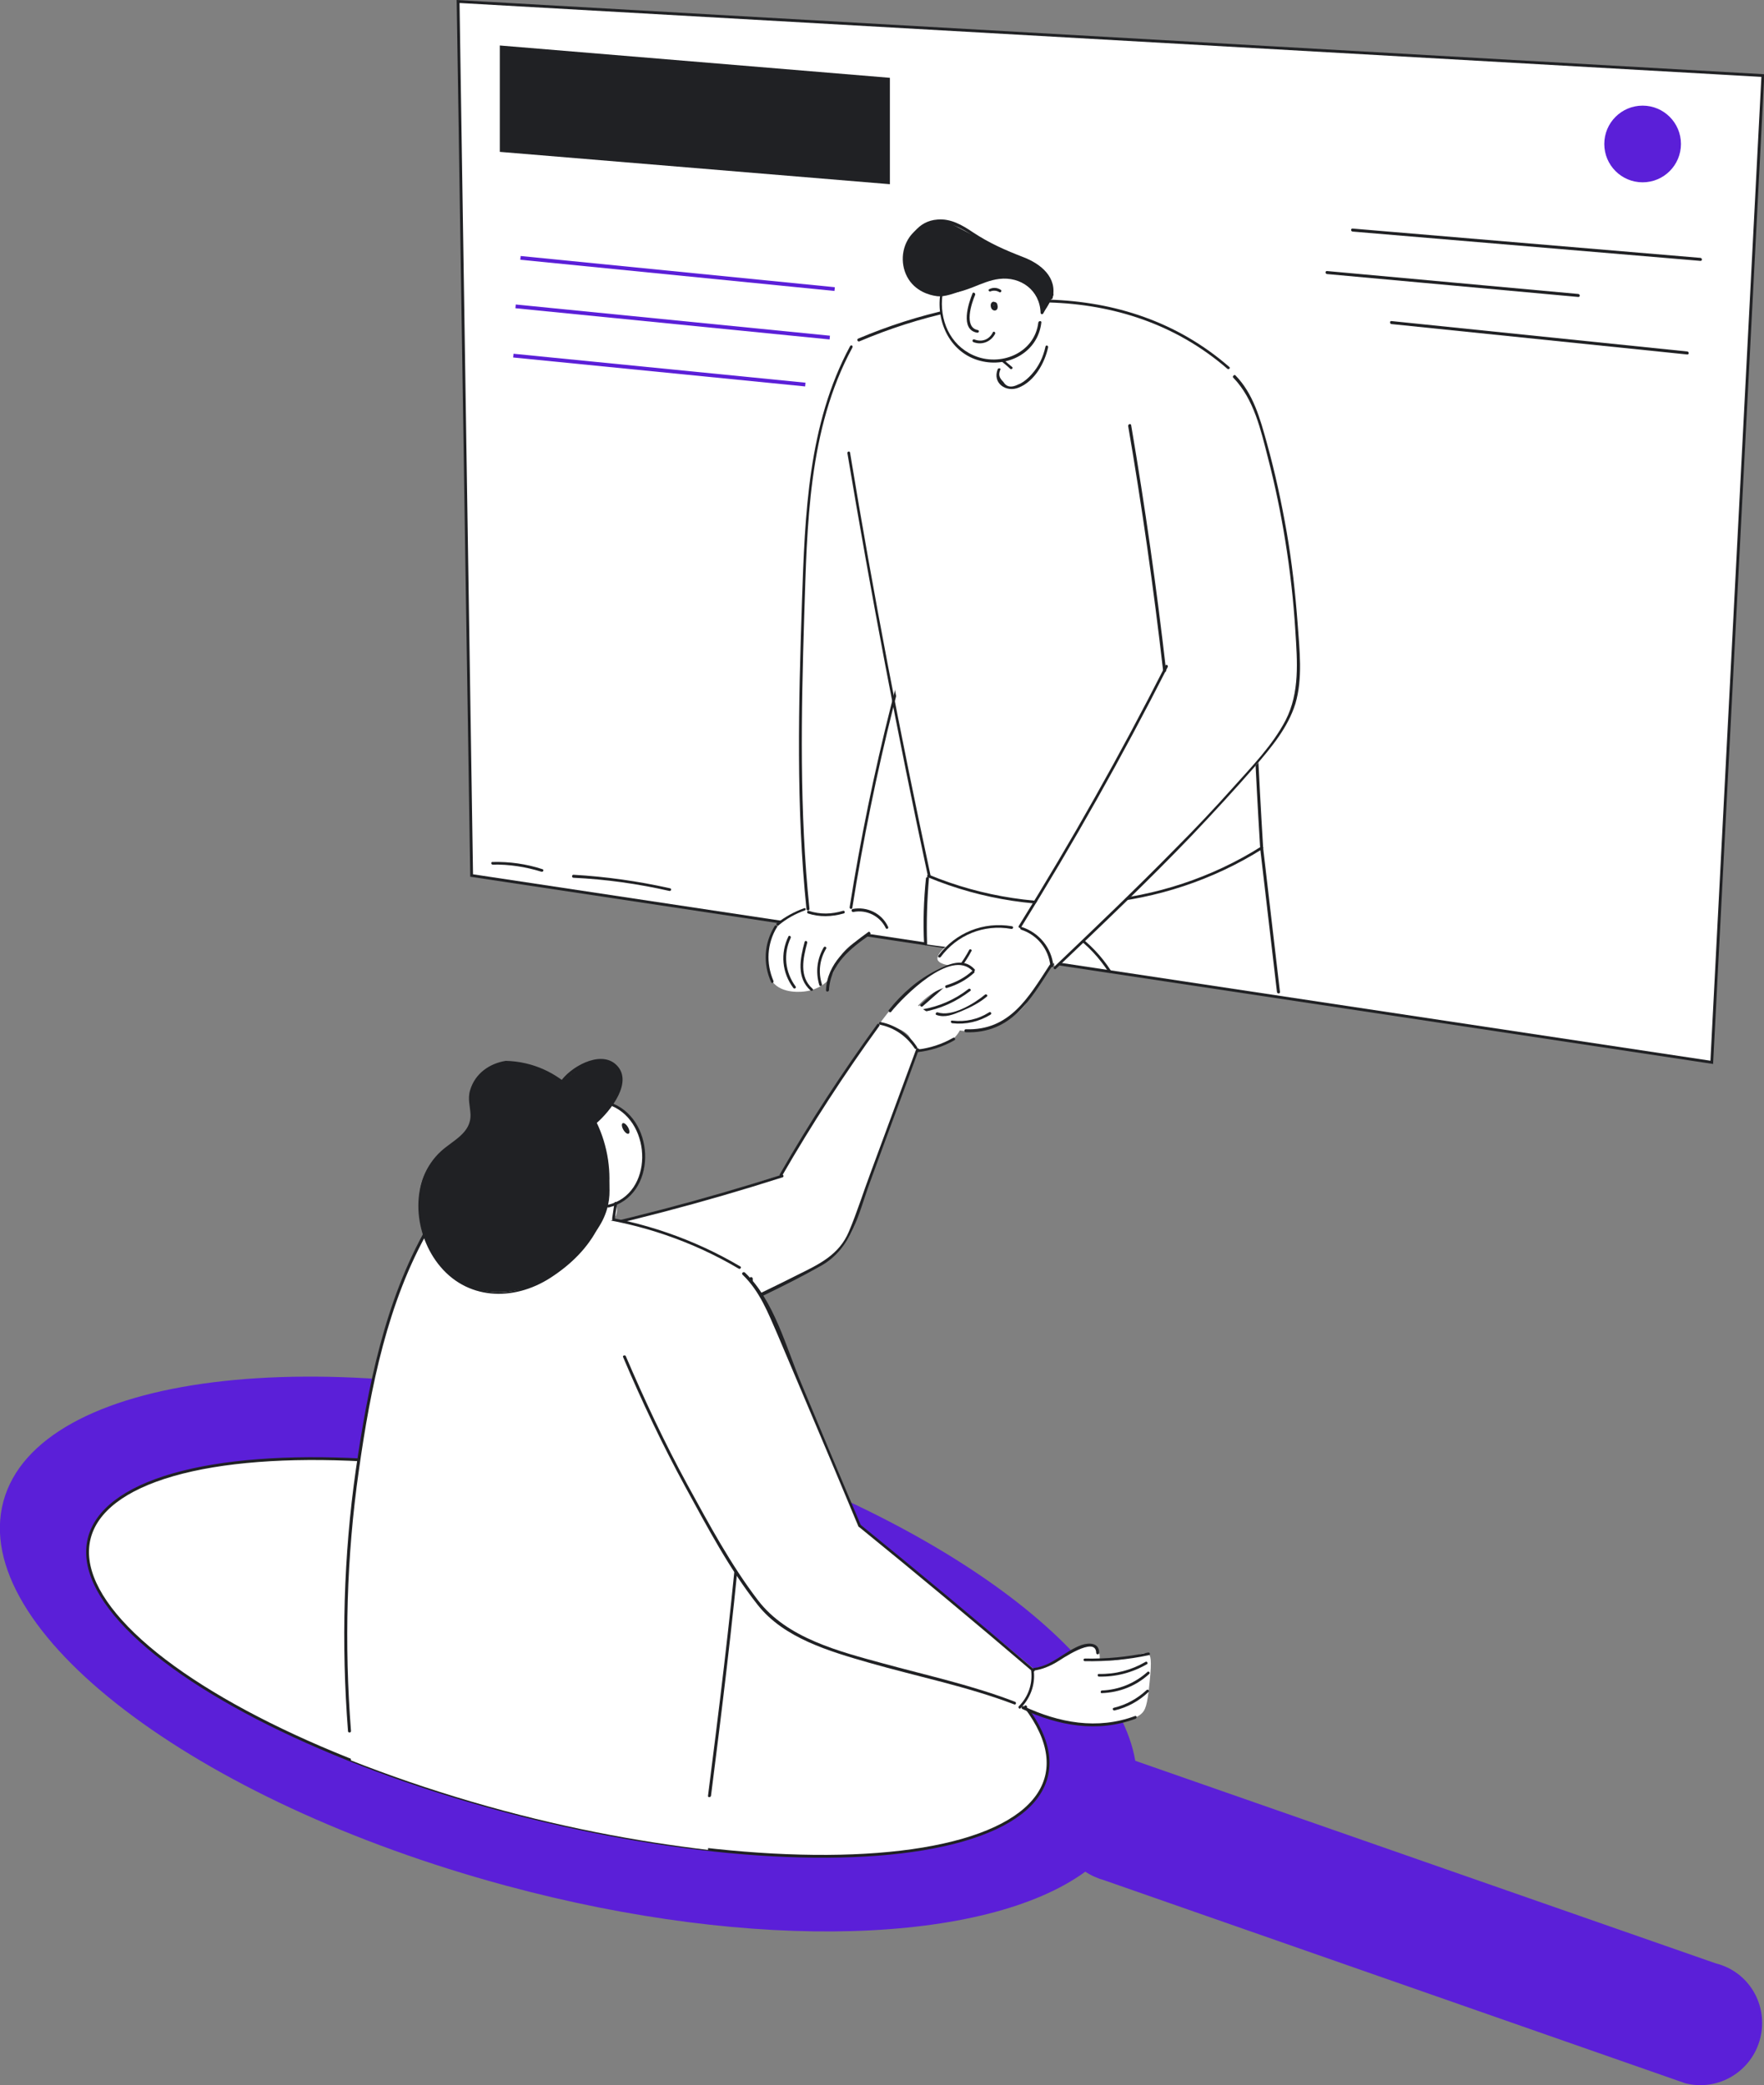 <?xml version="1.0" encoding="utf-8"?>
<!-- Generator: Adobe Illustrator 25.4.1, SVG Export Plug-In . SVG Version: 6.00 Build 0)  -->
<svg version="1.1" id="Layer_1" xmlns="http://www.w3.org/2000/svg" xmlns:xlink="http://www.w3.org/1999/xlink" x="0px" y="0px"
	 viewBox="0 0 469.4 554.7" style="enable-background:new 0 0 469.4 554.7;" xml:space="preserve">
<rect x="0" y="0" width="469.4" height="554.7" fill="#808080" stroke="none"/>
<style type="text/css">
	.st0{fill:#FFFFFF;stroke:#202124;stroke-width:0.75;stroke-miterlimit:10;}
	.st1{fill:none;stroke:#5B1FD8;stroke-miterlimit:10;}
	.st2{fill:#5B1FD8;}
	.st3{fill:#202124;}
	.st4{fill:#FFFFFF;}
	.st5{fill:#FFFFFF;stroke:#202124;stroke-width:0.75;stroke-miterlimit:9.999;}
</style>
<g id="tab">
	<polygon class="st0" points="121.9,0.4 125.5,232.9 455.5,282.6 469.1,20.1 	"/>
	<line class="st1" x1="138.5" y1="68.6" x2="222.1" y2="76.9"/>
	<line class="st1" x1="137.2" y1="81.5" x2="220.8" y2="89.8"/>
	<line class="st1" x1="136.6" y1="94.6" x2="214.3" y2="102.3"/>
	<circle class="st2" cx="437.1" cy="38.3" r="10.2"/>
	<g>
		<g>
			<path class="st3" d="M192,35.1c1.9,0,1.9-3,0-3S190.1,35.1,192,35.1L192,35.1z"/>
		</g>
	</g>
	<g>
		<g>
			<path class="st3" d="M359.9,61.6c30.9,2.6,61.7,5.2,92.6,7.8c0.5,0,0.5-0.7,0-0.8c-30.9-2.6-61.7-5.2-92.6-7.8
				C359.4,60.8,359.4,61.5,359.9,61.6L359.9,61.6z"/>
		</g>
	</g>
	<g>
		<g>
			<path class="st3" d="M353.1,72.9c22.3,2,44.6,4.1,66.9,6.1c0.5,0,0.5-0.7,0-0.8c-22.3-2-44.6-4.1-66.9-6.1
				C352.6,72.1,352.6,72.8,353.1,72.9L353.1,72.9z"/>
		</g>
	</g>
	<g>
		<g>
			<path class="st3" d="M370.2,86.2c26.3,2.7,52.6,5.4,78.8,8.1c0.5,0,0.5-0.7,0-0.8c-26.3-2.7-52.6-5.4-78.8-8.1
				C369.8,85.4,369.8,86.1,370.2,86.2L370.2,86.2z"/>
		</g>
	</g>
	<g>
		<g>
			<path class="st3" d="M131.1,230c4.4-0.1,8.8,0.6,13,1.9c0.5,0.1,0.7-0.6,0.2-0.7c-4.3-1.4-8.7-2-13.2-1.9
				C130.6,229.2,130.6,230,131.1,230L131.1,230z"/>
		</g>
	</g>
	<g>
		<g>
			<path class="st3" d="M152.6,233.5c8.6,0.4,17.1,1.6,25.5,3.5c0.5,0.1,0.7-0.6,0.2-0.7c-8.5-1.9-17-3.1-25.7-3.6
				C152.1,232.7,152.1,233.5,152.6,233.5L152.6,233.5z"/>
		</g>
	</g>
	<polygon class="st3" points="236.8,49 133,40.4 133,12.1 236.8,20.7 	"/>
</g>
<g id="guy">
	<g id="legs">
		<path class="st4" d="M247.3,232.9c-0.3,6.1-0.7,12.2-1,18.3c8.3,1.1,16.5,2.2,24.8,3.3c23.2,3.1,46.2,6.2,69.1,9.5
			c-0.1-6.6-0.7-11.9-1.2-15.6c-1-7.3-2.5-13-3.3-23.3c-0.1-1.4-0.2-2.5-0.2-3.3c-4.9,0.9-9.8,1.8-14.9,2.6
			C295.2,228.7,270.7,231.4,247.3,232.9z"/>
		<g>
			<g>
				<path class="st3" d="M335.3,225.4c1.5,12.8,3,25.7,4.5,38.5c0.1,0.5,0.8,0.5,0.8,0c-1.5-12.8-3-25.7-4.5-38.5
					C336,224.9,335.2,224.9,335.3,225.4L335.3,225.4z"/>
			</g>
		</g>
		<g>
			<g>
				<path class="st3" d="M246.4,233.6c-0.6,5.8-0.8,11.7-0.5,17.5c0,0.5,0.8,0.5,0.8,0c-0.2-5.9,0-11.7,0.5-17.5
					C247.2,233.2,246.5,233.2,246.4,233.6L246.4,233.6z"/>
			</g>
		</g>
		<g>
			<g>
				<path class="st3" d="M285.8,248.9c3.7,2.6,6.7,5.9,9.2,9.7c0.3,0.4,0.9,0,0.6-0.4c-2.5-3.9-5.7-7.2-9.4-9.9
					C285.8,248,285.4,248.6,285.8,248.9L285.8,248.9z"/>
			</g>
		</g>
	</g>
	<g id="hand_right_1_">
		<path class="st4" d="M213.5,242.2c-1.3,0.5-2.4,0.9-3.7,1.8c-1,0.7-3.4,2.3-4.8,5.5c-1.2,2.8-1,5.4-0.8,6.8
			c0.2,2.1,0.3,3.5,1.3,4.8c2.6,3.5,8.3,2.7,8.9,2.6c0.8-0.1,3.8-0.6,6-3c1.7-1.8,1.7-3.4,2.6-5.2c1.1-2.2,3.4-5,9-7.1
			c2.3,0.4,4.1,0,4.4-0.8c0.4-1.1-1.5-2.6-2-3.1c-0.9-0.8-3.2-2.4-7.3-2.5c-2-0.9-3.7-1.2-4.9-1.3
			C218.6,240.2,215.7,241.3,213.5,242.2z"/>
		<path class="st4" d="M228.5,90.5c-1.1,1.3-2.6,3.2-4,5.7c-2,3.5-3,6.5-3.8,9.4c-1.8,6-2.9,9.6-3.8,15.5
			c-3.6,23.1-3.9,73.7-3.9,73.7c-0.1,7.1-0.1,18.3,0.9,33.1c0.4,6.2,0.9,11.3,1.3,14.7c0.9,0.3,2.1,0.6,3.5,0.7
			c3.7,0.2,6.5-1.1,7.9-1.8c3.2-20.5,6.9-37.4,10-50.1c2.9-11.9,5.4-20.5,6.1-23c4.3-14.5,8.5-26.7,12-35.9c0.8-3.9,1.5-10.1-0.5-17
			C249,97.7,230.7,91.2,228.5,90.5z"/>
		<g>
			<g>
				<path class="st3" d="M226.2,92.1c-11.2,20.8-12,44.8-12.8,67.9c-0.9,27.3-1.6,54.6,1.2,81.8c0,0.5,0.8,0.5,0.8,0
					c-2.7-25.9-2.2-51.9-1.4-77.9c0.8-24.2,1-49.6,12.8-71.4C227.1,92,226.5,91.6,226.2,92.1L226.2,92.1z"/>
			</g>
		</g>
		<g>
			<g>
				<path class="st3" d="M252.7,135.8c-12,34.3-20.9,69.6-26.6,105.5c-0.1,0.5,0.6,0.7,0.7,0.2c5.7-35.9,14.5-71.2,26.6-105.5
					C253.6,135.6,252.9,135.4,252.7,135.8L252.7,135.8z"/>
			</g>
		</g>
		<g>
			<g>
				<path class="st3" d="M215,243c3.1,1,6.3,0.9,9.5,0c0.5-0.1,0.3-0.9-0.2-0.7c-3,0.9-6,1-9.1,0C214.8,242.1,214.6,242.8,215,243
					L215,243z"/>
			</g>
		</g>
		<g>
			<g>
				<path class="st3" d="M214,241.6c-2.6,0.9-5.1,2.3-7.3,4c-0.4,0.3,0.2,0.8,0.5,0.5c2.1-1.7,4.4-3,6.9-3.9
					C214.6,242.1,214.4,241.4,214,241.6L214,241.6z"/>
			</g>
		</g>
		<g>
			<g>
				<path class="st3" d="M227.1,242.6c3.5-0.7,7.1,1.1,8.6,4.3c0.2,0.4,0.9,0.1,0.6-0.4c-1.7-3.6-5.6-5.4-9.4-4.7
					C226.4,242,226.6,242.7,227.1,242.6L227.1,242.6z"/>
			</g>
		</g>
		<g>
			<g>
				<path class="st3" d="M231.1,247.9c-5.4,3.9-11,8.3-11.3,15.5c0,0.5,0.7,0.5,0.8,0c0.3-6.9,5.8-11.2,11-14.8
					C231.8,248.3,231.4,247.7,231.1,247.9L231.1,247.9z"/>
			</g>
		</g>
		<g>
			<g>
				<path class="st3" d="M206.1,246.4c-2.8,4.6-3.1,10-0.9,14.9c0.2,0.4,0.8,0.1,0.6-0.4c-2-4.7-1.7-9.8,0.9-14.2
					C207,246.3,206.4,245.9,206.1,246.4L206.1,246.4z"/>
			</g>
		</g>
		<g>
			<g>
				<path class="st3" d="M209.8,249.1c-2.2,4.5-1.7,9.7,1.3,13.7c0.3,0.4,0.9,0,0.6-0.4c-2.8-3.8-3.3-8.6-1.3-12.9
					C210.6,249.1,210,248.7,209.8,249.1L209.8,249.1z"/>
			</g>
		</g>
		<g>
			<g>
				<path class="st3" d="M214.1,250.6c-1.2,4.4-2.2,9.5,1.6,12.9c0.4,0.3,0.9-0.2,0.5-0.5c-3.6-3.2-2.5-8.1-1.4-12.2
					C214.9,250.3,214.2,250.1,214.1,250.6L214.1,250.6z"/>
			</g>
		</g>
		<g>
			<g>
				<path class="st3" d="M219.2,252c-1.8,3.1-2.2,6.6-1.2,10c0.1,0.5,0.9,0.3,0.7-0.2c-1-3.2-0.6-6.5,1.1-9.4
					C220.1,252,219.5,251.6,219.2,252L219.2,252z"/>
			</g>
		</g>
	</g>
	<g id="torso_1_">
		<path class="st4" d="M228.5,90.5c-0.9,3.1-2,7.6-2.6,13.1c-0.9,8.1-0.3,14.5,0.5,20.6c1.5,12,2.3,18,5,28.5
			c3.4,13.3,8.3,36.7,15.7,80.4c2,0.9,4.9,2,8.5,3.1c16.6,5.2,31,4.5,38,3.8c20.1-2.1,34.8-10.1,42.2-14.9
			c-1.5-23.4-2.5-47.7-3-72.8c-0.3-16.8-0.3-33.3-0.1-49.3c-2.9-2.9-7.1-6.7-12.6-10.4c-2.6-1.7-13.9-8.9-30.7-11.7
			c-17.8-3-32,0.5-41.4,2.9C239.7,85.8,233.1,88.4,228.5,90.5z"/>
		<g>
			<g>
				<path class="st3" d="M225.5,120.6c6.3,37.6,13.4,75.1,21.4,112.4c0.1,0.5,0.8,0.3,0.7-0.2c-8-37.3-15.2-74.7-21.4-112.4
					C226.1,119.9,225.4,120.1,225.5,120.6L225.5,120.6z"/>
			</g>
		</g>
		<g>
			<g>
				<path class="st3" d="M247,233.4c28.9,12,62.5,9.1,89-7.6c0.4-0.3,0-0.9-0.4-0.6c-26.3,16.6-59.7,19.4-88.4,7.5
					C246.7,232.5,246.5,233.3,247,233.4L247,233.4z"/>
			</g>
		</g>
		<g>
			<g>
				<path class="st3" d="M228.7,90.8c31.6-13.4,70.3-16.6,97.9,7.3c0.4,0.3,0.9-0.2,0.5-0.5c-27.8-24.2-66.9-21-98.8-7.5
					C227.9,90.4,228.3,91,228.7,90.8L228.7,90.8z"/>
			</g>
		</g>
		<g>
			<g>
				<path class="st3" d="M332,108.1c-0.2,39,0.9,78,3.3,117c0,0.5,0.8,0.5,0.8,0c-2.4-39-3.5-78-3.3-117
					C332.8,107.6,332,107.6,332,108.1L332,108.1z"/>
			</g>
		</g>
	</g>
	<g id="hand_left_1_">
		<path class="st4" d="M271.4,246.5c-1.3-0.2-3.1-0.3-5.2-0.2s-6,0.4-10,2.5c-2.7,1.4-7.3,4.6-6.7,6.5c0.1,0.3,0.7,1.7,6.2,1.7
			c-3,4.8-6.1,7.4-8.5,8.9c-1.6,1-3.2,1.7-3.2,2.8c0,1.8,3.9,3.1,6.6,4.1c2.4,0.8,4.9,1.7,8.4,1.5c1.4-0.1,3.7-0.4,6.3-1.4
			c0.6-0.2,3.1-1.4,5.9-3.9c2.3-2.1,2.1-2.9,5.9-8.3c3.2-4.6,4.1-5.1,4.1-6.9c0-2.7-2.2-5.3-4.6-6.5
			C274.4,246.1,272.3,246.4,271.4,246.5z"/>
		<path class="st4" d="M327.9,99c1,0.7,1.7,1.9,3.2,4.3c3.1,5.1,4.3,9.6,4.7,11.2c3.2,12.5,4.8,18.8,6.1,26.2
			c2.7,16.1,0.8,12.1,3.3,30c0.5,3.3,1.3,8.6-0.4,14.9c-1,3.8-2.5,6.5-3.5,8.3c-3.7,6.7-8.2,10.8-9.7,12.3
			c-9.9,9.4,1.3,0.7-28.5,29.9c-5.8,5.7-13.3,13-22.3,21.5c-0.3-1.3-0.8-2.8-1.8-4.5c-2.4-3.9-5.8-5.8-7.5-6.6
			c2.4-3.6,4.8-7.3,7.2-11c12.5-19.6,22.8-39,31.4-57.7c-0.5-4-1.1-8-1.7-12c-2.4-17.6-4.9-35.1-7.5-52.5
			C302.3,112,321.3,94.5,327.9,99z"/>
		<g>
			<g>
				<path class="st3" d="M300.2,113.3c3.7,21.6,6.8,43.3,9.3,65.1c0.1,0.5,0.8,0.5,0.8,0c-2.5-21.9-5.6-43.6-9.3-65.3
					C300.9,112.6,300.2,112.8,300.2,113.3L300.2,113.3z"/>
			</g>
		</g>
		<g>
			<g>
				<path class="st3" d="M310.1,177.1c-12,23.6-25,46.7-39,69.2c-0.3,0.4,0.4,0.8,0.6,0.4c14-22.5,27-45.6,39-69.2
					C311,177,310.3,176.6,310.1,177.1L310.1,177.1z"/>
			</g>
		</g>
		<g>
			<g>
				<path class="st3" d="M271.7,247.3c4.3,1.4,7.3,5.1,7.8,9.6c0.1,0.5,0.8,0.5,0.8,0c-0.5-4.8-3.8-8.8-8.4-10.3
					C271.5,246.4,271.3,247.1,271.7,247.3L271.7,247.3z"/>
			</g>
		</g>
		<g>
			<g>
				<path class="st3" d="M328.2,100.5c5.5,5.7,7.3,13.9,9.2,21.3c1.9,7.3,3.4,14.6,4.6,22c1.3,8,2.2,16,2.7,24.1
					c0.5,8,1.2,16.3-2.6,23.7c-3.5,6.7-9,12.3-14,17.9c-5,5.6-10.1,11-15.4,16.3c-10.5,10.7-21.3,21-32.2,31.4
					c-0.4,0.3,0.2,0.9,0.5,0.5c12.2-11.6,24.4-23.2,36.1-35.4c5.8-6.1,11.5-12.3,17-18.6c4.2-4.9,8.6-10.1,10.6-16.5
					c2-6.7,1.1-14.4,0.6-21.3c-0.6-8.1-1.5-16.2-2.9-24.3c-1.4-8-3.1-15.9-5.3-23.8c-1.8-6.5-3.6-13.1-8.4-18
					C328.4,99.6,327.8,100.2,328.2,100.5L328.2,100.5z"/>
			</g>
		</g>
		<g>
			<g>
				<path class="st3" d="M250.3,254.6c4.4-5.9,11.5-8.8,18.8-7.5c0.5,0.1,0.7-0.6,0.2-0.7c-7.6-1.3-15,1.7-19.6,7.8
					C249.4,254.6,250,254.9,250.3,254.6L250.3,254.6z"/>
			</g>
		</g>
		<g>
			<g>
				<path class="st3" d="M257.9,252.7c-3.1,5.9-8,10.2-12.9,14.5c-0.4,0.3,0.2,0.8,0.5,0.5c5-4.3,9.9-8.8,13-14.7
					C258.8,252.7,258.1,252.3,257.9,252.7L257.9,252.7z"/>
			</g>
		</g>
		<g>
			<g>
				<path class="st3" d="M245.6,269.2c4.6-0.8,8.8-2.7,12.6-5.6c0.4-0.3-0.2-0.8-0.5-0.5c-3.6,2.8-7.7,4.6-12.2,5.4
					C244.9,268.5,245.1,269.2,245.6,269.2L245.6,269.2z"/>
			</g>
		</g>
		<g>
			<g>
				<path class="st3" d="M249.2,270c2.3,0.8,4.4-0.1,6.6-1c2.4-1,4.8-2.2,6.8-3.9c0.4-0.3-0.2-0.8-0.5-0.5c-2.9,2.4-8.8,6-12.6,4.7
					C249,269.2,248.8,269.9,249.2,270L249.2,270z"/>
			</g>
		</g>
		<g>
			<g>
				<path class="st3" d="M253.4,272.2c3.6,0.4,7.1-0.4,10.2-2.3c0.4-0.3,0-0.9-0.4-0.6c-3,1.9-6.3,2.6-9.8,2.2
					C252.9,271.4,252.9,272.1,253.4,272.2L253.4,272.2z"/>
			</g>
		</g>
		<g>
			<g>
				<path class="st3" d="M257,274.6c12,0.4,17.1-8.5,22.9-17.5c0.3-0.4-0.4-0.8-0.6-0.4c-5.6,8.6-10.6,17.5-22.3,17.1
					C256.5,273.8,256.5,274.6,257,274.6L257,274.6z"/>
			</g>
		</g>
	</g>
	<g id="head_1_">
		<path class="st4" d="M250.2,77.8c-0.2,1.2,0.1,3.6,0.1,4c0.1,0.9,0.3,3,1,4.9c1.7,4.8,5.8,7.3,6,7.5c4.2,2.5,8.4,1.9,9.5,1.7
			c1.1,0.4,1.8,1,1.7,1.5c-0.1,0.5-1.2,1.1-2.7,0.9c-0.1,0.2-0.7,2,0.3,3.6c0.9,1.5,2.7,1.9,4,1.7c1.1-0.2,1.9-1,3.5-2.7
			c1.2-1.2,2.2-2.3,3.2-4c0.9-1.6,1.4-3.2,1.6-4.6c-0.8-1.2-1.6-2.4-2.4-3.5c0.3-1.1,0.7-2.7,0.9-4.6c0.3-2.5,0.6-4.5,0.2-6.2
			c-1-4.3-5.9-6.6-6.9-7C262.1,67.4,251,73,250.2,77.8z"/>
		<path class="st3" d="M277.4,83.2c0-0.9-0.1-3.6-2-6c-0.3-0.3-1.3-1.6-3.2-2.5c-2.7-1.3-5.3-1-6.8-0.8c-2.4,0.3-2.9,0.9-7.3,2.6
			s-6.7,2.5-8.7,2.3c-0.6-0.1-4.6-0.5-7.2-3.9c-2.5-3.3-2.7-8.2-0.2-11.8c1.9-2.7,5-4.1,7.7-4.3c2.4-0.1,3.2,0.7,10.4,4.4
			c6.2,3.1,9.2,4.6,10.4,5.1c2.8,1,5.2,1.7,7.3,4c0.7,0.7,1.7,1.9,2.1,3.6C280.8,79.6,277.8,82.8,277.4,83.2z"/>
		<g>
			<g>
				<path class="st3" d="M250.2,78.3C249.1,85.9,253,94,260.9,96c7.4,1.9,15.3-2.3,16.2-10.2c0.1-0.5-0.7-0.5-0.8,0
					c-1,8.2-10.2,11.9-17.3,8.7c-6.3-2.8-9.1-9.5-8.2-16.1C251,78,250.3,77.8,250.2,78.3L250.2,78.3z"/>
			</g>
		</g>
		<g>
			<g>
				<path class="st3" d="M266.6,96.2c0.7,0.6,1.5,1.2,2.2,1.9c0.4,0.3,0.9-0.2,0.5-0.5c-0.7-0.6-1.5-1.2-2.2-1.9
					C266.7,95.3,266.2,95.9,266.6,96.2L266.6,96.2z"/>
			</g>
		</g>
		<g>
			<g>
				<path class="st3" d="M265.5,98.2c-1.5,3.7,2.2,6.3,5.6,4.9c4.2-1.7,6.9-6.5,7.8-10.7c0.1-0.5-0.6-0.7-0.7-0.2
					c-0.6,2.8-1.8,5.3-3.7,7.4c-0.8,0.9-1.8,1.8-2.9,2.4c-0.5,0.2-0.9,0.4-1.4,0.6c-1.4,0.5-2.5,0.2-3.2-1c-1.1-1.1-1.4-1.9-0.8-3.3
					C266.4,98,265.7,97.8,265.5,98.2L265.5,98.2z"/>
			</g>
		</g>
		<g>
			<g>
				<path class="st3" d="M248.7,77.3c-7.9-0.8-8.8-11.1-4.2-15.8C249,57,255,60,259.3,63c2.7,1.9,5.3,3.5,8.3,4.6
					c5.2,1.9,13.6,3.9,11.8,11.5c-0.1,0.5,0.6,0.7,0.7,0.2c1.3-5.5-3.1-9.1-7.8-10.9c-4.9-1.9-9-3.7-13.4-6.6
					c-2.8-1.9-5.9-3.7-9.4-3.4c-10.6,0.7-11.7,18.5-0.8,19.7C249.2,78.1,249.2,77.4,248.7,77.3L248.7,77.3z"/>
			</g>
		</g>
		<g>
			<g>
				<path class="st3" d="M248.3,77.7c3.8,1,7,0.1,10.6-1.3c2.3-0.9,4.5-1.9,7-2.2c5.7-0.7,10.8,3,11,9c0,0.4,0.5,0.5,0.7,0.2
					c0.9-1.6,1.8-3.3,2.7-4.9c0.2-0.4-0.4-0.8-0.6-0.4c-0.3,0.6-1.6,3.5-2.1,3.5c0.4,0-1-3.1-0.9-3c-1.1-2.2-3-3.8-5.3-4.6
					c-8-3-14.8,5.3-22.9,3.1C248.1,76.9,247.9,77.6,248.3,77.7L248.3,77.7z"/>
			</g>
		</g>
		<g>
			<g>
				<path class="st3" d="M258.8,78c-1.1,2.7-3.4,9.7,1.2,10.5c0.5,0.1,0.7-0.6,0.2-0.7c-3.8-0.7-1.7-7.1-0.7-9.4
					C259.6,78,259,77.6,258.8,78L258.8,78z"/>
			</g>
		</g>
		<g>
			<g>
				<path class="st3" d="M264.5,81.3c-0.2-0.1,0.1-0.4,0.2,0c0,0.1,0,0.2,0,0.3c0,0.1,0,0.2-0.1,0.1c-0.4,0.1-0.1-0.6-0.2-0.6
					C264.5,81.2,264.6,81.3,264.5,81.3c0,0.2,0.1,0.3,0.2,0.3c0,0.1,0,0.2,0,0.3v-0.1c0.1-0.5-0.7-0.7-0.7-0.2
					c-0.1,0.5,0.4,0.9,0.9,0.7c0.5-0.3,0.4-1,0.2-1.5c-0.2-0.5-0.9-0.8-1.3-0.2c-0.3,0.4-0.2,1.3,0.2,1.7c0.4,0.4,1,0.4,1.3,0
					s0.2-1.3-0.1-1.7c-0.4-0.4-1-0.3-1.3,0c-0.4,0.4-0.2,1.1,0.3,1.4C264.6,82.3,264.9,81.6,264.5,81.3L264.5,81.3z"/>
			</g>
		</g>
		<g>
			<g>
				<path class="st3" d="M263.6,77.5c0.8-0.3,1.6-0.2,2.3,0.2c0.4,0.3,0.8-0.4,0.4-0.6c-0.9-0.6-2-0.7-3-0.2
					C262.8,77.1,263.2,77.7,263.6,77.5L263.6,77.5z"/>
			</g>
		</g>
		<g>
			<g>
				<path class="st3" d="M259,91c2.3,0.9,4.7-0.1,5.8-2.2c0.2-0.4-0.4-0.8-0.6-0.4c-0.9,1.9-2.9,2.7-4.9,1.9
					C258.8,90.1,258.6,90.8,259,91L259,91z"/>
			</g>
		</g>
	</g>
</g>
<g id="magnifier">
	<path class="st2" d="M456.6,522.3l-154.5-53.9c-5.5-32.1-60.8-70.1-134.2-90c-83-22.4-157.8-13.1-167,21s50.7,79.8,133.7,102.2
		c66.6,18,127.8,15.5,154.2-3.7c1.5,1,3.3,1.8,5.1,2.3l154.6,54c8.8,2.2,17.7-3.2,19.9-12S465.4,524.5,456.6,522.3z"/>
	
		<ellipse transform="matrix(0.241 -0.97 0.97 0.241 -313.138 481.391)" class="st5" cx="151.3" cy="441" rx="43.7" ry="131.3"/>
</g>
<g id="girl">
	<g id="hand_left">
		<path class="st4" d="M233.8,272.7c1.2-1.7,2.9-4,5.3-6.5c0.8-0.8,3.6-3.6,7.9-6.5c5.5-3.6,7.7-3.6,8.8-3.5
			c1.4,0.2,3.2,0.8,3.4,1.7c0,0.3-0.1,0.9-3,2.6c-2.7,1.5-4.4,2-5.9,2.6c-1.6,0.7-3.8,2-6,4.4c0.9,0.7,1.9,1.4,3,2
			c3.1,1.9,6,3,8.5,3.8c-0.3,0.7-0.9,1.9-2,2.9s-2.3,1.4-4.6,2.1c-2.6,0.8-3.9,1.2-4.9,0.7c-1.5-0.7-1.5-2.2-2.6-3.6
			C240.5,274.2,238.4,272.8,233.8,272.7z"/>
		<path class="st4" d="M152.1,327.9c7.3-1.6,14.8-3.4,22.5-5.5c11.7-3.1,22.7-6.4,33.2-9.8c5.3-9.3,11.3-19.1,18.2-29
			c2.8-4,5.5-7.8,8.3-11.5c1.4,0.3,4.3,1,6.9,3.5c1.4,1.4,2.3,2.8,2.8,3.8c-0.6,1.6-1.6,4.5-2.9,8c-4,11.3-9,22.2-12.2,33.7
			c-0.9,3.3-1.7,6.5-4.4,9.9c-2.1,2.6-4.5,4.2-9.1,6.7c-6.3,3.5-9.4,5.2-14.3,7c-6.4,2.4-18.1,8.4-41.3,24.3c-2.1-1.7-3.7-3.5-5-5.2
			C144.9,350.4,150.8,331.7,152.1,327.9z"/>
		<g>
			<g>
				<path class="st3" d="M144.3,329.9c21.6-4.4,42.9-10,63.9-16.7c0.5-0.1,0.3-0.9-0.2-0.7c-21,6.7-42.3,12.3-63.9,16.7
					C143.7,329.3,143.9,330,144.3,329.9L144.3,329.9z"/>
			</g>
		</g>
		<g>
			<g>
				<path class="st3" d="M208.1,312.8c7.9-13.7,16.6-27.1,25.9-39.9c0.3-0.4-0.4-0.8-0.6-0.4c-9.3,12.8-18,26.1-25.9,39.9
					C207.2,312.9,207.9,313.2,208.1,312.8L208.1,312.8z"/>
			</g>
		</g>
		<g>
			<g>
				<path class="st3" d="M234.2,272.6c3.8,0.8,7,3,9.2,6.3c0.3,0.4,0.9,0,0.6-0.4c-2.2-3.4-5.6-5.8-9.6-6.6
					C233.9,271.7,233.7,272.5,234.2,272.6L234.2,272.6z"/>
			</g>
		</g>
		<g>
			<g>
				<path class="st3" d="M243.8,279.1c-4,10.8-8,21.7-12,32.5c-2,5.3-3.7,10.8-5.9,16c-2.6,6.2-7.9,8.7-13.6,11.5
					c-17.7,9-36.4,16.4-51.6,29.6c-0.4,0.3,0.2,0.8,0.5,0.5c16.9-14.7,38.1-21.6,57.3-32.5c8.3-4.7,9.9-13.8,13-22.2
					c4.3-11.8,8.7-23.5,13-35.3C244.7,278.9,244,278.7,243.8,279.1L243.8,279.1z"/>
			</g>
		</g>
		<g>
			<g>
				<path class="st3" d="M237.1,269.2c3.2-4,16-17,21.7-10.9c0.3,0.4,0.9-0.2,0.5-0.5c-2.9-3.1-6.8-1.4-10.1,0.3
					c-5,2.5-9.2,6.2-12.7,10.6C236.3,269,236.8,269.5,237.1,269.2L237.1,269.2z"/>
			</g>
		</g>
		<g>
			<g>
				<path class="st3" d="M252,262.8c2.7-0.8,5.1-2.1,7.2-4c0.4-0.3-0.2-0.8-0.5-0.5c-2,1.8-4.3,3-6.9,3.8
					C251.3,262.2,251.5,263,252,262.8L252,262.8z"/>
			</g>
		</g>
		<g>
			<g>
				<path class="st3" d="M244.1,279.9c3.5-0.4,6.8-1.4,9.9-3.2c0.4-0.2,0-0.9-0.4-0.6c-3,1.7-6.1,2.7-9.5,3.1
					C243.6,279.2,243.6,280,244.1,279.9L244.1,279.9z"/>
			</g>
		</g>
	</g>
	<g id="torso">
		<path class="st4" d="M114.3,326.3c-1.6,2.7-3.8,6.6-6,11.5c-4,8.8-6.8,17.8-9.9,34.6c-2.1,11-4.3,23.2-5.6,40.6
			c-1,14.2-1.5,33.1,0.6,55.3c9.9,3.9,20.6,7.6,32.2,11c22.9,6.7,44.1,10.6,62.8,12.8c0.6-10.3,1.2-18.7,1.6-24.1
			c3.2-40.7,8.9-82.9,9.5-101.7c0.3-10.8,0.4-22,0.4-22c0-2.4,0-4.3,0-5.3c-3.6-2.3-8.4-5-14.4-7.6c-12.3-5.3-22.9-7.2-28.3-8
			C139.2,320.9,124,323.6,114.3,326.3z"/>
		<g>
			<g>
				<path class="st3" d="M114.4,326.6c27.7-7.6,57.5-3.7,82.2,10.9c0.4,0.2,0.8-0.4,0.4-0.6c-24.9-14.7-54.9-18.7-82.8-11
					C113.8,326,113.9,326.7,114.4,326.6L114.4,326.6z"/>
			</g>
		</g>
		<g>
			<g>
				<path class="st3" d="M199.5,340.1c0.4,46.1-5.3,91.9-11.1,137.6c-0.1,0.5,0.7,0.5,0.8,0c5.8-45.7,11.4-91.5,11.1-137.6
					C200.2,339.6,199.5,339.6,199.5,340.1L199.5,340.1z"/>
			</g>
		</g>
		<g>
			<g>
				<path class="st3" d="M113.5,326.6c-11.1,19.5-15.6,42.3-18.8,64.3c-3.3,23-3.9,46.4-2.1,69.6c0,0.5,0.8,0.5,0.8,0
					c-1.8-23.1-1.2-46.4,2.1-69.4c3.1-21.9,7.6-44.7,18.7-64.1C114.4,326.5,113.8,326.2,113.5,326.6L113.5,326.6z"/>
			</g>
		</g>
	</g>
	<g id="hand_right">
		<path class="st4" d="M275.1,444.1c1.2-0.8,1.5-0.3,3.7-1.1c4.9-1.7,5.4-4.6,9.5-5.2c1-0.1,2.5-0.4,3.5,0.6
			c1.1,1.1,0.8,2.9,0.8,3.2c2,0.2,4.8,0.2,8-0.7c2.7-0.7,4-1.6,5-0.9c0.5,0.4,1,1.1,0.3,7.6c-0.6,6.3-1.2,7.4-2.2,8.3
			c-0.9,0.8-1.8,1.1-3.8,1.7c-3.1,1-5.8,1.2-7.5,1.3c-2,0.1-6.6,0.1-12.3-1.6c-2.2-0.6-5.1-1.7-8.4-3.6
			C271.7,450.2,272.2,445.9,275.1,444.1z"/>
		<path class="st4" d="M197.8,338.8c2.5,1.7,4.1,4.8,7.2,10.9c2,4,3.2,7.2,3.8,9c2.5,7,5.8,13.7,8.7,20.5
			c2.6,6.2,6.4,15.2,11.2,26.6c4.3,3.4,8.6,6.9,12.8,10.4c11.4,9.3,22.6,18.5,33.5,27.7c0.1,1.1,0,3-0.7,5.1c-0.8,2.5-2.2,4.1-3,5
			c-4.2-1.8-10.2-4.1-17.5-6.2c-8.3-2.5-11.4-2.7-23.4-6.1c-11.5-3.3-14.8-4.8-17.9-6.6c-6.2-3.6-9.9-7.6-11.1-8.9
			c-4-4.3-5.9-8.2-8-12.2c-7.5-14.2-6.7-10.5-14-24.7c-3.9-7.5-8.3-16.5-12.7-27c-0.5-2.6-0.8-6.9,1-11.3
			C172.7,339.3,190.2,333.6,197.8,338.8z"/>
		<g>
			<g>
				<path class="st3" d="M197.6,339.1c4.6,4.4,6.8,10.2,9.3,15.9c2.4,5.7,4.8,11.3,7.2,17c4.8,11.3,9.6,22.7,14.3,34
					c0.2,0.4,0.9,0.2,0.7-0.2c-5.3-12.5-10.6-25.1-15.8-37.6c-4.1-9.7-7.3-22.3-15.1-29.7C197.8,338.2,197.2,338.7,197.6,339.1
					L197.6,339.1z"/>
			</g>
		</g>
		<g>
			<g>
				<path class="st3" d="M228.6,406.2c15.5,12.6,30.9,25.4,46.1,38.4c0.4,0.3,0.9-0.2,0.5-0.5c-15.2-13-30.6-25.8-46.1-38.4
					C228.7,405.3,228.2,405.9,228.6,406.2L228.6,406.2z"/>
			</g>
		</g>
		<g>
			<g>
				<path class="st3" d="M165.8,361c5,11.8,10.5,23.4,16.6,34.6c5.8,10.6,11.7,21.8,19.2,31.3c7,8.9,19.2,12.4,29.6,15.4
					c12.9,3.7,26.1,6.3,38.7,11.1c0.5,0.2,0.6-0.6,0.2-0.7c-11.4-4.4-23.4-7-35.1-10.2c-11.7-3.2-25.6-6.7-33.3-16.8
					c-7.2-9.4-13-20.2-18.7-30.6c-6.1-11.2-11.5-22.7-16.5-34.4C166.3,360.4,165.6,360.6,165.8,361L165.8,361z"/>
			</g>
		</g>
		<g>
			<g>
				<path class="st3" d="M274.4,444.5c0.4,3.5-0.8,6.9-3.3,9.4c-0.3,0.3,0.2,0.9,0.5,0.5c2.6-2.7,3.9-6.2,3.5-9.9
					C275.1,444,274.3,444,274.4,444.5L274.4,444.5z"/>
			</g>
		</g>
		<g>
			<g>
				<path class="st3" d="M275.1,444.4c2.2-0.3,4.1-1.1,6-2.2c1.2-0.7,10.5-7.2,10.6-2.5c0,0.5,0.8,0.5,0.8,0c0-2.7-2.6-2.8-4.7-2.1
					c-4.5,1.6-7.7,5.5-12.6,6.1C274.6,443.7,274.6,444.5,275.1,444.4L275.1,444.4z"/>
			</g>
		</g>
		<g>
			<g>
				<path class="st3" d="M272.9,454.5c0.5,0,0.5-0.8,0-0.8S272.4,454.5,272.9,454.5L272.9,454.5z"/>
			</g>
		</g>
		<g>
			<g>
				<path class="st3" d="M272.9,454.5c0.5,0,0.5-0.8,0-0.8S272.4,454.5,272.9,454.5L272.9,454.5z"/>
			</g>
		</g>
		<g>
			<g>
				<path class="st3" d="M272,454.6c9.6,4.5,20.1,6.4,30.2,2.6c0.4-0.2,0.3-0.9-0.2-0.7c-10,3.7-20.2,1.8-29.6-2.6
					C272,453.7,271.6,454.3,272,454.6L272,454.6z"/>
			</g>
		</g>
		<g>
			<g>
				<path class="st3" d="M288.7,441.9c5.7,0.1,11.4-0.4,17-1.6c0.5-0.1,0.3-0.8-0.2-0.7c-5.5,1.2-11.1,1.7-16.8,1.6
					C288.2,441.2,288.2,441.9,288.7,441.9L288.7,441.9z"/>
			</g>
		</g>
		<g>
			<g>
				<path class="st3" d="M292.4,446c4.5,0.1,8.8-1,12.8-3.3c0.4-0.2,0-0.9-0.4-0.6c-3.8,2.2-8,3.3-12.4,3.2
					C292,445.2,292,446,292.4,446L292.4,446z"/>
			</g>
		</g>
		<g>
			<g>
				<path class="st3" d="M293.2,450.4c4.8-0.2,9.1-1.9,12.6-5.1c0.4-0.3-0.2-0.9-0.5-0.5c-3.4,3-7.5,4.7-12.1,4.9
					C292.8,449.7,292.8,450.5,293.2,450.4L293.2,450.4z"/>
			</g>
		</g>
		<g>
			<g>
				<path class="st3" d="M296.6,455c3.4-0.8,6.5-2.5,9-4.9c0.4-0.3-0.2-0.9-0.5-0.5c-2.5,2.3-5.4,3.9-8.7,4.7
					C295.9,454.4,296.1,455.1,296.6,455L296.6,455z"/>
			</g>
		</g>
	</g>
	<g id="head">
		<path class="st4" d="M162.7,294.1c1,0.3,2.6,0.9,4,2.2c2.3,2,3,4.5,3.7,7.1c0.8,2.8,1.4,5.1,0.8,7.9c-1.2,5.4-6.2,8.2-7.3,8.8
			c0.1,0.3,0.8,2.7-0.6,4.1c-1.4,1.4-3.9,0.7-5.1,0.4c-4-1.1-6.9-4.5-8-6.9C147.5,311.7,152.3,301.7,162.7,294.1z"/>
		<ellipse transform="matrix(0.866 -0.5 0.5 0.866 -127.802 123.465)" class="st3" cx="166.5" cy="300.2" rx="0.7" ry="1.6"/>
		<path class="st3" d="M158.5,298.6c1-0.8,2.3-2,3.6-3.7c1.4-1.9,2.8-3.7,3-6.3c0.1-0.8,0.3-3.6-1.6-5.3c-1-0.8-2-1-2.5-1.1
			c-4.8-0.7-10.7,5-11.5,5.8c-1.8-1.5-4.9-3.7-9.3-4.7c-2.6-0.6-5.2-1.3-8.1-0.2c-3.3,1.2-6.2,4.3-6.9,7.8c-0.7,3.6,1.4,5.1,0.1,8.3
			c-0.5,1.2-1.1,1.8-3.7,4.1c-4.7,4.3-7,6.4-7.7,7.4c-2.5,4.1-2.4,8.4-2.4,10.8c0.1,4.7,1.6,8.2,2.3,9.7c1,2,3.7,7.5,10.1,10.6
			c6.2,3,12,1.8,14.4,1.3c8.1-1.7,12.9-7,16.7-11.3c3-3.3,5.7-6.4,6.8-11.2c0.8-3.7,0.3-6.8-0.5-11.3
			C160.6,304.9,159.5,301.2,158.5,298.6z"/>
		<g>
			<g>
				<path class="st3" d="M162.8,294.2c10.8,4.6,11.1,23.4-1,26.3c-0.5,0.1-0.3,0.8,0.2,0.7c12.8-3.1,12.6-22.8,1.2-27.6
					C162.8,293.3,162.4,294,162.8,294.2L162.8,294.2z"/>
			</g>
		</g>
		<g>
			<g>
				<path class="st3" d="M134.6,282.2c-4.4,0.7-8.2,3.4-9.5,7.8c-0.7,2.3,0,4.2,0.1,6.4c0.2,5-4.6,6.9-7.8,9.8
					c-8.4,7.6-7.5,21.3-0.9,29.9c7.5,9.8,20.1,10.2,30,3.8c11.3-7.3,17.3-17.8,15.3-31.4C159.7,294.5,149.3,282.6,134.6,282.2
					c-0.5,0-0.5,0.7,0,0.8c16.5,0.5,27,15.9,26.8,31.5c-0.1,8.7-3.7,15.2-10.2,20.9c-5.8,5.2-13.5,9.5-21.5,8.1
					c-15.5-2.7-23.7-24.6-12.3-36.1c2.1-2.1,8.7-4.7,9.4-8.1c0.4-2-1.3-4.2-1.2-6.3c0.1-5.4,4.3-9.2,9.4-10
					C135.3,282.8,135.1,282.1,134.6,282.2L134.6,282.2z"/>
			</g>
		</g>
		<g>
			<g>
				<path class="st3" d="M149.8,288.2c2.5-3.8,12.5-9.2,14.8-2.5c1.6,4.6-3.2,9.9-6.4,12.6c-0.4,0.3,0.2,0.8,0.5,0.5
					c3.6-3.1,10.3-11.3,5-15.8c-4.3-3.6-12.1,1-14.6,4.8C148.9,288.3,149.6,288.6,149.8,288.2L149.8,288.2z"/>
			</g>
		</g>
		<g>
			<g>
				<path class="st3" d="M163.5,320c-0.2,1.4-0.4,2.7-0.6,4.1c-0.1,0.5,0.7,0.7,0.7,0.2c0.2-1.4,0.4-2.7,0.6-4.1
					C164.3,319.7,163.6,319.5,163.5,320L163.5,320z"/>
			</g>
		</g>
	</g>
</g>
</svg>
